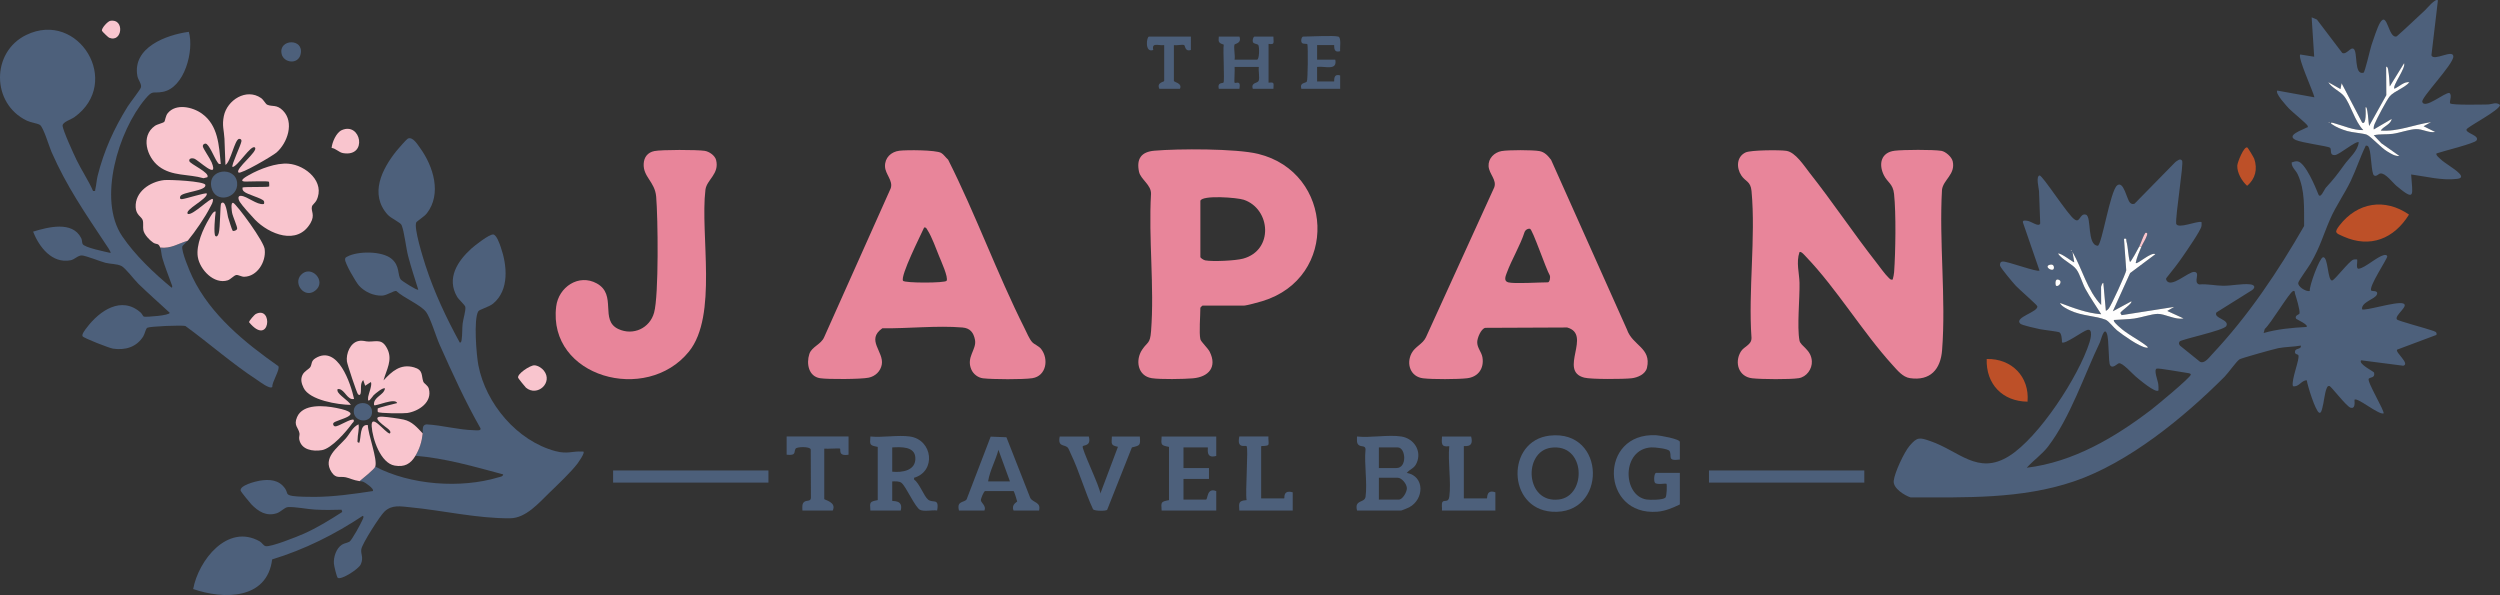 <?xml version="1.0" encoding="UTF-8"?>
<svg id="Layer_1" data-name="Layer 1" xmlns="http://www.w3.org/2000/svg" viewBox="0 0 1068.487 254.306">
  <rect x="0" y="0" width="1068.487" height="254.306" fill="#333333" stroke="none"/>
  <defs>
    <style>
      .cls-1 {
        fill: #bd5028;
      }

      .cls-2 {
        fill: #4d607b;
      }

      .cls-3 {
        fill: #e8859a;
      }

      .cls-4 {
        fill: #fefefe;
      }

      .cls-5 {
        fill: #f9c5ce;
      }

      .cls-6 {
        fill: #4c5f7a;
      }
    </style>
  </defs>
  <g>
    <path class="cls-2" d="M598.92,186.556c5.383.841,8.819,6.135,6.582,11.252-1.111,2.541-2.604,2.409-4.247,4.299,7.795,1.431,7.452,11.346.987,14.735-.441.231-3.142,1.347-3.321,1.347h-18.932c-1.227-4.859,3.289-3.056,3.657-5.937.786-6.142-.641-13.922-.021-20.257-.05-1.552-1.632-1.075-2.577-1.572-1.422-.747-1.062-2.464-1.059-3.867,5.778.643,13.39-.866,18.932,0ZM589.324,200.038h7.521c4.653,0,4.008-8.816.519-8.816h-8.04v8.816ZM589.324,213.521h8.558c1.536,0,3.481-3.23,3.407-4.916-.079-1.82-2.208-4.418-3.926-4.418h-8.04v9.334Z"/>
    <path class="cls-2" d="M388.855,186.556c9.847,1.386,11.323,14.907,1.817,17.639l.007.758c2.329,1.64,4.172,7.078,5.96,8.564,2.044,1.699,4.881-.914,3.888,4.674-2.041-.304-5.464.545-7.257-.269-2.099-.952-5.983-9.906-7.932-11.511-1.056-.87-2.739-.656-4.005-.669v8.297c0,.335,4.874-.633,3.631,4.149h-12.967c-.257-3.673-.392-3.733,3.143-4.448v-22.738c-3.535-.715-3.4-.775-3.143-4.448,5.235.528,11.795-.713,16.857,0ZM381.334,201.594c4.297.45,10.146-.449,9.887-5.957-.232-4.96-6.274-4.598-9.887-4.415v10.371Z"/>
    <path class="cls-2" d="M662.342,186.183c24.327-2.76,24.572,34.234.9,32.513-19.208-1.396-19.559-30.396-.9-32.513ZM662.851,191.361c-11.936,1.647-10.996,23.926,3.452,22.115,11.98-1.502,11.458-24.172-3.452-22.115Z"/>
    <path class="cls-2" d="M717.956,196.408c-5.686.758-3.204-1.525-4.401-3.638-.583-1.029-6.366-1.631-7.767-1.557-12.831.681-12.404,20.656-2.063,22.276,1.557.244,6.895.211,8.013-.741.716-.61.731-5.756.516-5.972-.316-.317-4.223.585-4.961-.482-.546-.79-.344-4.182.55-4.182h10.114v13.483c-3.005,1.464-6.21,2.831-9.603,3.102-24.251,1.938-25.187-33.965-.489-32.679,1.401.073,10.092,1.561,10.092,2.87v7.519Z"/>
    <path class="cls-2" d="M409.861,218.188c-1.094-4.3,2.239-3.232,3.281-4.793l10.263-26.778,6.738.258,10.203,25.983c1.284,2.114,4.639,1.666,3.746,5.329h-10.892c-1.119-2.577,1.541-3.635,1.535-3.865-.006-.234-1.3-4.432-1.535-4.432h-12.189c-.509,0-1.834,3.24-1.794,3.918.065,1.099,2.401,2.382,1.534,4.379h-10.892ZM431.646,205.743l-4.927-13.488c-1.172,4.572-3.694,8.87-4.409,13.488h9.336Z"/>
    <path class="cls-2" d="M519.821,186.556v8.297c-4.877,1.44-3.301-3.63-3.631-3.63h-10.374v8.816h10.892v4.667h-10.892v8.816h9.596c.886,0,.264-5.314,4.409-3.63v8.297h-23.341c-.257-3.674-.391-3.733,3.143-4.448v-22.738c-3.534-.715-3.4-.774-3.143-4.448h23.341Z"/>
    <path class="cls-2" d="M465.36,186.556c1.092,4.116-2.051,3.579-2.595,4.155-.742.785,7.399,17.417,7.522,20.224l7.516-19.976c-3.259-.657-2.689-1.302-2.589-4.403h11.93c.32,3.808.123,3.842-3.377,4.662l-10.568,26.665c-.395.577-5.37.578-6.026-.21-3.538-7.555-5.902-16.249-9.505-23.686-.33-.682-.986-2.403-1.384-2.765-1.488-1.352-4.285-.149-3.372-4.666h12.448Z"/>
    <rect class="cls-6" x="730.405" y="201.076" width="66.391" height="5.186"/>
    <rect class="cls-6" x="262.038" y="201.076" width="66.391" height="5.186"/>
    <path class="cls-6" d="M362.662,186.556v7.779c-4.546.772-3.242-2.169-3.629-2.595-.227-.25-5.741.186-6.745.002v21.521c0,.474,5.366,1.254,3.631,4.926h-12.967c-.003-1.403-.363-3.121,1.059-3.867.946-.497,2.528-.02,2.577-1.572l-.079-20.677c-.44-1.345-5.899-1.137-6.439-.347-.928,1.358.508,3.103-3.862,2.608v-7.779h26.453Z"/>
    <path class="cls-2" d="M628.744,186.556c1.44,5.238-3.112,3.819-3.112,4.149v22.299h9.855c.282,0-.405-4.012,3.631-2.593v7.779h-22.822c.125-.991-.325-2.912.224-3.666.731-1.006,2.563.476,2.915-2.271.836-6.533-.677-14.819-.024-21.548-3.585.496-3.262-1.211-3.114-4.147h12.448Z"/>
    <path class="cls-2" d="M542.124,186.556c-.173.9.312,2.96-.069,3.559-.396.621-3.043.435-3.043.59v22.299h9.855c.279,0-.721-3.814,3.631-2.593v7.779h-22.822c-.179-3.296-.423-4.172,3.126-4.442-.666-2.841.828-22.254-.012-23.044-.582-.548-4.252,1.344-3.114-4.147h12.448Z"/>
  </g>
  <g>
    <path class="cls-3" d="M808.918,119.492c.283-1.074.539-2.059.62-3.192.612-8.561.867-25.08-.027-33.419-.468-4.374-2.782-4.836-4.339-7.964-2.376-4.77-1.265-9.794,4.617-10.501,3.759-.452,16.298-.523,19.901.047,1.887.298,4.478,2.632,4.894,4.486,1.256,5.598-4.068,7.866-4.583,12.16-1.288,22.27,1.765,46.544.036,68.575-.645,8.221-5.075,13.19-13.738,11.934-3.058-.443-5.344-3.315-7.361-5.527-12.794-14.031-23.998-32.757-36.945-46.247-.482-.503-2.24-2.687-2.91-2.064-1.486,4.422-.063,8.942.02,13.155.133,6.7-1.124,18.777-.011,24.615.47,2.463,4.993,3.777,5.284,8.819.192,3.318-2.241,6.748-5.628,7.266-3.838.587-15.88.49-19.883.037-5.771-.653-7.662-6.658-4.892-11.333,1.412-2.383,4.667-2.828,4.609-5.937-1.418-20.177,1.849-42.841.017-62.719-.397-4.305-2.585-3.974-4.395-6.737-2.154-3.288-2.003-7.986,1.865-9.796,2.221-1.039,14.611-1.115,17.405-.683,3.953.61,7.537,6.36,9.938,9.396,9.849,12.456,18.699,25.793,28.502,38.285,1.417,1.806,3.712,5.079,5.229,6.487.574.532.834,1.07,1.771.857Z"/>
    <path class="cls-3" d="M441.168,146.239c.982,1.042,2.784,1.606,3.813,2.923,3.345,4.284,2.223,11.55-3.762,12.473-3.915.604-16.996.528-21.069.051-2.154-.253-4.159-1.795-5.012-3.776-2.302-5.35,2.363-8.509,1.568-12.657-.61-3.178-2.142-5.009-5.307-5.279-10.836-.924-23.308.484-34.289.329-7.141,4.968.779,10.008-.246,15.526-.536,2.884-2.763,4.989-5.593,5.583-3.263.684-17.432.762-20.799.227-4.857-.772-5.925-6.171-4.562-10.352,1.02-3.131,4.999-4.045,6.319-7.156l28.431-63.589c1.195-3.277-2.301-6.018-2.416-9.395-.126-3.712,2.572-6.298,6.165-6.731,3.109-.375,15.521-.358,17.837.939,1.051.589,2.016,2.07,2.974,2.885,11.83,23.446,20.938,48.75,32.712,72.154.849,1.689,2.02,4.553,3.237,5.845ZM404.565,120.008c.881-1.399-2.42-8.565-3.169-10.453-1.162-2.928-3.259-8.555-4.846-10.972-.369-.562-.66-1.567-1.572-1.346-1.405,3.144-10.301,20.741-9.018,22.771.639,1.011,17.965,1.017,18.606,0Z"/>
    <path class="cls-3" d="M641.779,64.565c2.847-.518,13.282-.514,16.131.003,2.294.416,3.677,1.999,5.025,3.763l32.403,72.462c2.361,6.961,10.533,7.793,8.58,16.363-.641,2.816-4.038,4.23-6.611,4.518-3.495.39-17.249.492-20.233-.278-11.158-2.88,3.499-18.427-7.276-21.43l-35.065.152c-1.816.529-3.33,4.293-3.376,6.054-.066,2.503,1.849,4.226,2.234,6.558.78,4.727-1.812,8.394-6.597,8.941-4.094.468-14.696.498-18.763.014-5.446-.647-7.327-6.222-4.894-10.78,1.483-2.779,4.766-3.868,6.112-6.776l29.165-64.001c1.237-3.237-2.215-5.758-2.402-9.117-.185-3.314,2.442-5.88,5.567-6.448ZM644.573,120.666c2.542.71,13.405,0,16.992,0,.772,0,1.195-2.289.756-3.079-1.439-2.273-7.338-19.607-8.397-19.795-.968-.172-1.838.377-2.279,1.24-1.931,5.998-5.491,11.728-7.64,17.548-.476,1.29-1.488,3.511.569,4.086Z"/>
    <path class="cls-3" d="M513.033,144.977c.235,1.085,3.183,3.753,3.995,5.379,3.263,6.538-.47,10.761-7.196,11.337-3.94.337-13.867.512-17.561-.059-6.041-.934-7.152-7.696-4.099-12.224,2.37-3.515,3.357-2.361,3.789-7.927,1.463-18.846-1.137-39.555-.021-58.602.149-3.884-4.453-6.215-5.138-9.505-1.162-5.579,1.008-8.483,6.578-8.971,10.163-.89,34.935-.949,44.38,1.369,32.289,7.926,34.591,52.92,1.767,62.928-1.555.474-6.802,1.922-8.038,1.922h-17.578c-.062,0-.879.817-.879.879,0,3.408-.609,10.665,0,13.473ZM513.033,85.811v24.018c0,.438,1.423,1.326,2.066,1.449,3.196.611,12.982.14,16.217-.744,13.142-3.594,11.798-21.222.304-25.146-2.824-.964-17.763-2.102-18.587.423Z"/>
    <path class="cls-3" d="M279.676,64.563c3.098-.628,18.22-.599,21.507-.096,1.923.294,4.373,1.99,4.87,3.914,1.535,5.941-4.039,8.428-4.555,12.729-2.301,19.203,5.333,53.779-7.029,69.127-18.22,22.621-60.45,10.9-56.757-19.254,1.016-8.296,9.628-14.096,17.342-9.853,8.819,4.851,1.123,15.713,9.215,19.493,6.332,2.958,13.462-.317,15.298-7.043,2.039-7.471,1.642-40.631.875-49.547-.552-6.412-5.626-8.392-5.335-14.053.147-2.855,1.752-4.846,4.569-5.417Z"/>
  </g>
  <g>
    <path class="cls-2" d="M180.668,185.243c.15-1.409-.473-3.674,1.631-3.867,6.76.375,13.628,2.359,20.389,2.505.758.016,3.079.357,2.677-.827-6.568-11.519-12.078-23.689-17.494-35.795-1.554-3.473-3.859-11.346-5.75-13.911-2.237-3.034-9.76-6.122-12.738-8.973-1.049-.254-4.001,1.899-6.082,1.972-3.646.128-7.46-1.598-9.879-4.286-1.322-1.468-5.999-9.511-5.934-11.159.03-.758.239-.85.83-1.178,4.46-2.48,14.957-2.536,19.034.887,3.689,3.097,2.413,6.848,3.962,8.879.483.633,7.013,4.785,7.452,4.32-1.472-4.719-3.024-9.404-4.29-14.194-.974-3.686-1.629-10.438-2.848-13.436-.443-1.088-4.529-2.854-5.937-4.418-7.925-8.808-2.416-19.583,3.828-27.343.676-.84,4.185-4.861,4.754-5.156,2.057-1.066,4.2,2.495,5.318,4.048,5.584,7.752,9.317,19.483,2.849,27.859-1.086,1.407-4.321,3.385-4.548,3.907-1.063,2.441,2.926,15.186,3.974,18.418,3.703,11.408,8.902,22.462,14.65,32.933.66.105.74-.93.806-1.388.304-2.112.18-4.635.415-6.781.203-1.856,1.372-5.438,1.155-7.041-.118-.874-2.789-3.095-3.557-4.42-4.549-7.854.184-15.148,6.049-20.489,1.528-1.392,7.764-6.28,9.419-6.094,1.429.161,2.709,3.922,3.208,5.354,2.72,7.796,3.778,18.378-3.265,24.199-1.703,1.408-5.831,2.506-6.3,3.242-2.108,3.309-.81,18.898.017,23.142,3.194,16.4,16.555,32.278,32.923,36.655,5.137,1.374,7.299-.073,11.264.181.611.039.987-.202.764.713-.244,1.004-1.841,3.406-2.538,4.339-2.697,3.611-8.722,9.303-12.151,12.627-4.538,4.398-9.982,10.775-16.708,10.838-14.011.132-28.978-3.397-42.893-4.721-3.909-.372-7.588-1.155-10.769,1.821-1.925,1.801-9.599,13.765-9.937,16.146-.307,2.164,1.079,3.499-.226,6.436-.913,2.054-8.36,6.779-9.824,5.778-.473-.323-1.589-5.157-1.654-6.013-.215-2.83.933-6.564,3.432-8.163,1.033-.661,2.347-.757,3.241-1.298.993-.601,5.042-8.05,5.651-9.571.171-.426.597-1.272-.02-1.451-11.997,7.961-24.881,14.404-38.706,18.612-2.135,17.278-20.785,17.167-33.755,12.666,2.249-12.222,14.668-28.186,28.472-20.359.858.486,1.587,1.812,2.452,2.025,2.121.523,13.612-4.085,16.288-5.274,5.797-2.575,11.183-5.91,16.499-9.326l-.284-.974c-3.775.138-7.638.155-11.403-.051-3.348-.184-8.4-1.244-11.472-1.063-1.538.091-2.989,2.05-4.889,2.65-4.368,1.381-7.79-.743-10.737-3.766-.654-.671-4.518-5.415-4.633-5.877-.563-2.261,6.354-3.999,8.067-4.282,4.292-.709,8.343-.42,10.947,3.384,1.243,1.816.051,2.659,3.289,3.148,2.247.339,6.752.388,9.193.383,8.268-.018,16.81-1.252,24.969-2.484.87-.922-3.392-3.771-4.171-4.031-.6-.2-.959-.134-1.453-.212,1.173-.975,6.344-5.086,6.7-6.213,14.952,7.882,36.503,9.469,52.668,4.567.757-.23,1.826-.272,2.008-1.238-12.294-3.309-24.721-6.916-37.501-7.967,1.786-2.993,2.725-6.043,3.099-9.545Z"/>
    <path class="cls-2" d="M80.261,102.858c-.575.697-2.246,2.135-2.327,2.411-.583,1.976,3.245,10.95,4.338,13.221,7.734,16.065,22.397,27.966,36.685,38.005.892,1.392-2.825,6.847-2.565,8.906-1.128,1.05-5.367-2.263-6.482-2.992-10.703-6.991-20.359-15.563-30.678-23.082-1.573-.42-15.01.13-16.258.742-.706.346-1.079,2.631-1.73,3.674-2.892,4.634-7.67,6.017-12.926,5.273-1.57-.222-12.519-4.5-13.014-5.278-.536-.841,1.195-2.925,1.792-3.718,5.448-7.231,14.869-13.73,23.07-6.386.524.469.971,1.622,1.381,1.706,1.054.215,11.078-.489,10.98-1.677-4.437-4.133-9.033-8.127-13.378-12.361-1.761-1.716-5.486-6.725-7.265-7.627-1.87-.948-4.74-.81-6.849-1.367-2.347-.619-8.305-3.044-10.025-3.13-1.668-.083-3.092,1.712-4.784,2.049-7.979,1.588-13.553-5.699-16.069-12.234,6.37-1.92,16.786-4.714,20.556,2.8.417.831.288,1.809.582,2.467.699,1.562,9.832,3.341,11.944,3.852.339-.367-1.833-3.408-2.241-4.023-8.719-13.152-16.559-24.502-22.982-39.146-1.001-2.282-3.485-10.755-5.023-11.6-1.266-.695-3.779-.945-5.519-1.773-15.193-7.237-15.33-29.362-.213-36.649,22.284-10.742,41.233,20.325,20.489,35.184-1.277.915-4.929,2.059-5.002,3.509-.086,1.701,4.857,12.449,5.964,14.731,2.186,4.506,5.042,8.687,7.058,13.276,1.278.094.786-.027.97-.757.456-1.81.517-3.856,1.002-5.764,2.768-10.894,6.953-20.128,12.864-29.629.973-1.565,5.464-7.246,5.653-8.178.303-1.49-1.238-3.124-1.542-4.81-2.205-12.249,12.441-17.605,21.99-18.878,2.302,7.944-1.759,23.907-11.141,25.656-4.455.831-4.086-1.026-7.52,3.068-11.45,13.652-20.415,42.931-9.835,58.606,5.445,8.067,13.637,15.879,21.151,22.03.605-.319.001-1.388-.176-1.874-1.326-3.634-2.705-7.118-3.811-10.845-.403-1.357-.421-3.187-.9-4.447,4.487.567,7.743-1.699,11.787-2.94Z"/>
    <path class="cls-5" d="M115.06,79.677c.066-.074-.002-1.91-.075-1.977-.485-.446-8.773-.056-10.179-.103-3.234-.109.538-2.194,1.621-2.804,4.607-2.596,11.581-5.282,16.891-4.822,7.413.642,15.843,7.874,11.916,15.719-.479.957-1.735,1.851-1.911,2.561-.51,2.061,1.44,3.515-.591,7.059-5.603,9.775-17.739,4.792-23.823-1.498-1.416-1.463-5.48-6-6.415-7.512-.533-.863-1.157-2.694.482-2.604,2.664.146,6.783,3.941,9.646,3.521.435-.017.29-1.028.191-1.239-.585-1.242-7.218-2.818-8.568-4.154-.608-.602-.637-.848-.573-1.703,1.494-.367,11.009-.019,11.388-.444Z"/>
    <path class="cls-5" d="M70.224,52.041c.418-.525.49-2.472,1.459-3.66,3.511-4.302,10.635-2.685,14.629.19,6.956,5.008,7.28,13.6,8.038,21.496-1.009.252-1.169-.459-1.623-1.078-1.024-1.396-3.464-7.671-4.903-7.612-.688.028-1.223.483-1.13,1.217.118.932,3.1,5.174,3.756,6.791,3.204,7.901-5.695-1.107-7.565-1.633-.949-.267-2.248-.021-1.967,1.1.321,1.279,8.983,4.952,7.704,6.894l-1.637.419c-6.455-1.877-13.49-.747-19.109-5.074-5.175-3.985-7.855-12.96-1.685-17.287,1.053-.738,3.624-1.247,4.033-1.762Z"/>
    <path class="cls-5" d="M163.921,162.584c3.551-3.866,7.251-7.222,13.033-5.583,4.016,1.138,3.05,3.473,3.943,6.059.343.994,1.968,1.531,2.391,3.088,1.568,5.764-4.321,9.598-9.212,10.37-1.56.246-12.038.194-12.609-.456-.048-.055-.111-1.338-.043-1.453.22-.372,7.195-2.018,8.324-2.338-.846-2.421-9.23,1.498-9.88.884-.429-3.57,4.142-4.091,4.676-7.121-.773-.651-4.181,2.223-4.864,2.894-.592.582-2.772,4.358-2.336.715.131-1.091,1.904-5.407,1.14-6.352l-2.407,1.581-.843-2.444c-1.444,1.512-.727,4.024-1.092,5.673-.145.655-.551,1.028-1.155.366-.525-.575-4.563-12.728-4.719-14.017-.399-3.293,1.391-7.939,4.947-8.695,1.938-.412,2.827.23,4.378.227,3.608-.007,5.815-1.224,7.98,3.198,2.319,4.736-.435,8.866-1.652,13.404Z"/>
    <path class="cls-5" d="M68.474,105.798c-.804-2.118-1.61-1.143-3.041-2.131-1.573-1.085-3.799-3.392-4.161-5.307-.261-1.38.132-3.057-.299-4.322-.485-1.423-2.824-2.126-2.989-5.434-.335-6.685,6.163-10.93,12.101-11.628,2.233-.263,17.263.469,17.674,2.037.681,2.596-9.976,2.972-10.7,4.89-.269.712-.226,1.288.77,1.198,1.693-.153,9.971-2.881,10.57-2.398.44,2.385-9.923,7.037-8.084,8.742,2.165.656,9.747-7.234,10.656-6.363.197,1.348-.593,2.366-1.143,3.472-2.106,4.231-6.537,10.634-9.566,14.303-4.044,1.241-7.299,3.507-11.787,2.94Z"/>
    <path class="cls-5" d="M101.938,73.739c-1.655-1.503,8.634-9.167,7.016-10.684-1.594-1.495-7.465,8.296-9.588,8.305-.637-.631,3.663-9.441,3.834-11.023.08-.743-.424-1.043-1.075-.984-1.873.473-3.553,9.902-5.766,11.135-.208-3.712-.231-7.447-.42-11.164-.184-3.626-1.111-5.655-.265-9.753,1.412-6.841,9.641-12.016,15.901-7.673,1.099.762,1.934,2.545,2.617,2.848,2.201.975,4.038-.23,6.743,2.514,4.962,5.035,1.952,13.801-2.734,17.899-1.68,1.469-15.317,9.439-16.263,8.58Z"/>
    <path class="cls-5" d="M92.174,90.493c-.242,1.618-.997,9.768-.082,10.414.789.557,1.234-.748,1.404-1.319.648-2.169.575-12.214,1.023-12.663,1.961-1.967,2.666,4.936,2.936,5.857.24.819,1.729,5.688,1.99,5.854.436.277,1.747-.137,1.909-.876.174-.795-1.895-5.268-2.165-6.852-.076-.444-.761-4.64.52-4.178,1.331.48,13.619,16.992,13.443,20.073.544,5.161-3.221,11.347-8.74,11.487-1.26.032-2.514-.882-3.424-.747-.994.148-2.426,1.881-3.682,2.272-5.857,1.823-11.865-4.541-12.76-9.972-.842-5.114,2.246-12.069,4.867-16.42.335-.555,1.959-3.665,2.762-2.93Z"/>
    <path class="cls-5" d="M151.183,179.452c.254.846-.313,1.004-.678,1.516-2.434,3.419-8.78,10.739-12.936,11.422-3.836.631-8.765-.08-9.668-4.583-.214-1.065.244-1.83.099-2.63-.444-2.455-2.606-3.252-1.044-6.903,2.515-5.878,11.723-4.924,16.776-3.926,13.882,2.742-.18,4.979-1.189,6.415-.447.637.101,1.38.593,1.46,1.481.242,6.994-3.645,8.047-2.771Z"/>
    <path class="cls-5" d="M177.57,194.787c-2.114,3.544-4.685,4.92-8.898,4.202-6.014-1.024-9.493-11.469-9.812-16.765-.355-5.895,5.561,2.552,7.673,3.079.704-.498.122-1.236-.33-1.708-.911-.95-8.782-5.875-2.565-5.498,2.123.129,6.825.784,8.894,1.234,3.587.781,5.752,3.367,8.136,5.911-.374,3.501-1.313,6.552-3.099,9.545Z"/>
    <path class="cls-5" d="M153.695,205.638c-3.043-.477-3.871-1.196-5.885-1.636-2.471-.54-4.159.748-6.091-2.187-4-6.075,2.553-10.451,6.001-14.354,1.804-2.042,2.932-4.941,5.519-6.108.373,2.218-.434,4.391-.415,6.582.006.676-.356,1.118.723,1.341.916-2.409.105-8.13,3.675-7.586.049,3.946,4.204,14.472,3.173,17.735-.356,1.127-5.527,5.239-6.7,6.213Z"/>
    <path class="cls-5" d="M151.33,170.513c-2.836.641-3.962-3.89-6.355-4.222-.739-.103-.889.056-.727.786.379,1.715,4.733,4.146,5.696,5.967-5.431-.049-17.699-1.988-20.205-7.299-.857-1.816-1.359-3.501-.506-5.414.782-1.753,2.86-2.534,3.435-3.502.733-1.234.172-2.511,2.16-3.73,9.576-5.873,15.095,10.887,16.502,17.414Z"/>
    <path class="cls-2" d="M90.401,80.276c-2.034-8.258,10.298-9.42,10.951-2.111.589,6.591-9.241,9.053-10.951,2.111Z"/>
    <path class="cls-5" d="M221.454,161.478c-.526-1.678,5.104-5.349,6.88-5.343,1.476.005,3.225,1.14,4.117,2.27,4.042,5.122-2.802,11.345-7.674,7.267-.336-.281-3.243-3.938-3.323-4.194Z"/>
    <path class="cls-5" d="M141.726,63.222c.212-2.404,1.987-6.56,4.342-7.604,8.227-3.646,11.267,11.637.532,9.818-1.726-.292-3.074-2.007-4.874-2.214Z"/>
    <path class="cls-2" d="M128.613,117.515c4.354-4.711,11.32,2.819,6.029,6.771-4.564,3.409-9.428-3.094-6.029-6.771Z"/>
    <path class="cls-2" d="M120.367,23.059c-1.439-6.467,9.631-6.843,8.128.056-1.012,4.645-7.27,3.799-8.128-.056Z"/>
    <path class="cls-2" d="M151.203,176.149c-.464-4.934,7.602-5.326,7.806-.229.2,5.01-7.359,4.977-7.806.229Z"/>
    <path class="cls-5" d="M43.59,13.176c-.332-1.086,2.469-4.073,3.527-4.268,6.245-1.153,5.227,9.58-.482,7.214-.376-.156-2.94-2.601-3.045-2.945Z"/>
    <path class="cls-5" d="M106.451,137.727c-.113-.526,2.33-3.259,2.811-3.504,7.637-3.889,6.223,14.367-2.811,3.504Z"/>
  </g>
  <g>
    <path class="cls-2" d="M1041.351,65.581c-.448.601,1.099,1.844,1.491,2.223,2.294,2.21,5.979,4.012,8.145,6.215,1.426,1.451,1.099,2.193-.879,2.434-6.397.778-13.307-1.041-19.606-1.894.566,8.735,2.039,11.802-6.154,4.98-1.7-1.416-4.803-5.66-6.955-5.404-.927.11-1.706,1.558-2.778.798-1.128-.877-1.114-9.084-2.023-11.416-.298-.764-.426-1.427-1.482-1.234-2.405,4.891-4.08,10.176-6.431,15.082-2.582,5.387-6.35,10.725-8.685,16.052-3.116,7.108-4.331,12.094-8.478,19.212-.921,1.581-4.992,7.152-5.237,8.176-.392,1.636,3.307,3.971,4.902,3.57-.24-2.241,4.159-14.076,5.624-14.406,2.344-.529,1.907,10.365,4.008,9.885,1.116-.255,7.184-8.252,8.974-8.872.527-.182,1.093-.112,1.632-.11.306.935-.726,4.19.765,3.966,2.748-.413,7.612-5.029,10.602-5.798.65-.167,1.384-.138,1.512.53.169.88-8.131,13.121-6.827,14.622.355.409,3.143-.229,2.396,1.679-.801,2.046-6.708,3.189-6.338,6.3.974.919,14.48-3.419,17.498-2.499,2.95.899-3.82,5.142-2.592,6.852.454.633,12.885,3.92,14.861,4.668,1.047.396,2.444.564,2.02,1.946l-16.822,6.303c-.84,1.181,5.628,5.998,2.689,6.872l-18.022-2.328c-1.474,1.451,5.406,4.819,5.503,5.241.554,2.405-1.645,1.885-2.276,2.643-.921,1.105,7.066,14.12,6.315,14.854-2.399.471-11.223-7.092-12.418-5.875.074,1.351.373,3.953-1.635,3.41-1.772-.479-8.269-9.118-9.063-9.29-.676-.124-.881.359-1.121.853-.896,1.846-1.239,6.198-1.898,8.474-.156.538-.498,2.5-1.361,2.092-1.649-.778-4.979-11.56-5.295-13.841-2.325-.093-3.326,3.024-5.923,2.51-.887-2.533,3.14-11.935,2.295-13.302-.25-.405-1.806-.229-1.365-1.785.346-1.22,2.822-.635,2.433-2.276-3.154.579-6.447.493-9.596,1.103-1.82.353-15.83,4.268-16.602,4.775-1.344.883-4.822,5.873-6.414,7.466-17.323,17.343-40.969,36.774-64.407,44.72-22.458,7.614-46.367,6.822-69.811,6.814-2.596-.875-7.433-3.843-7.16-6.994.299-3.455,4.443-12.273,6.769-15.022,3.313-3.917,4.335-3.6,8.889-2.037,12.247,4.202,20.229,14.68,33.504,6.499,12.903-7.953,29.941-34.225,34.511-48.664.41-1.294,1.643-6.021-.913-5.352-1.93.505-9.765,6.401-10.849,5.305.047-.994-.191-3.712-1.001-4.226-.7-.444-6.922-1.066-8.465-1.405-1.466-.322-7.593-1.651-8.31-2.317-2.954-2.74,7.917-5.022,7.221-7.516-.17-.609-7.841-7.273-9.167-8.703-1.075-1.159-6.637-7.726-6.752-8.659-.113-.92.208-1.676,1.205-1.704,2.256-.062,14.801,4.701,15.671,3.851l-7.073-20.515c-.264-1.108.985-.852,1.75-.773,1.747.181,5.09,2.95,5.627,1.139-.134-4.594-.31-9.196-.504-13.792-.048-1.127-1.448-6.317.222-6.695,1.17-.264,12.307,17.199,14.944,18.769,2.393,1.834,2.248-2.878,4.905-1.996,2.46.816.336,13.001,5.043,13.276,1.764-.397,5.299-23.528,8.29-25.818,2.8-2.143,4.106,6.17,5.524,7.439.637.571,1.072.647,1.887.407l17.49-17.833c.793-.51,2.016-1.742,2.84-.557.773,1.111-2.911,23.596-2.525,26.962.809,2.354,8.821-1.318,10.837-.734.007.561.067,1.14-.018,1.702-.289,1.909-6.404,10.663-7.917,12.874-2.135,3.119-4.453,6.103-6.843,9.029-.375.436-.513.711-.227,1.262,1.885,3.638,9.409-3.743,11.902-3.563,2.873.207-.714,4.538,2.121,5.365,3.379-.32,7.068.552,10.283.56,3.722.009,8.004-.988,11.441-.61,1.821.2,2.51,1.176.916,2.433l-15.263,9.549c-1.58,2.501,5.76,3.036,4.174,5.859-1.071,1.907-19.309,5.658-19.968,6.615-.435.632-.259,1.283.26,1.794l8.504,6.86c1.927.94,3.901-1.888,5.181-3.248,15.416-16.37,28.111-35.32,39.288-54.781-.078-7.425.513-15.195-2.736-22.102-.881-1.872-2.672-2.999-2.581-5.074.881-.247,1.621-.627,2.587-.462,3.268.557,7.61,11.006,8.824,14.061.88,2.214,2.498-2.038,3.226-2.831,3.481-3.791,4.911-5.691,7.938-9.891,2.036-2.825,5.674-5.687,6.094-9.492-.921-.912-8.369,5.341-10.116,5.455-2.722.178-1.21-2.436-2.233-3.18-.858-.624-11.783-2.021-14.528-3.243-4.461-1.986,2.838-4.299,4.409-5.239.296-.177.973-.02.623-.848-.391-.927-6.563-5.878-7.98-7.382-.97-1.029-6.071-6.552-4.986-7.664l15.871,2.876c-.547-2.56-7.283-17.049-6.05-18.301l5.951.96-1.087-16.845,2.25.958,10.805,14.233c1.765,1.021,3.558-2.625,4.881-1.706,1.897,1.317.037,11.363,4.237,10.192.597-.166,2.852-10.195,3.432-11.913.798-2.367,2.425-7.359,3.544-9.307,3.258-5.669,3.571,6.94,7.213,5.68,4.143-3.628,8.075-7.471,12.129-11.196.679-.624,4.441-5.235,5.473-4.194l-2.772,23.481c.958,2.77,9.282-2.805,9.362.494.082,3.371-13.829,17.538-13.267,19.401,1.007,3.34,9.636-4.116,11.559-3.785,1.387.8-.146,3.848.369,4.451.683.798,13.895.5,16.089.459,1.746-.032,3.542-1.24,5.19.2-.046,2.28-14.042,9.368-14.313,10.492-.389,1.61,5.775,2.546,4.266,4.706-.91,1.304-14.66,4.636-17.089,5.528ZM1019.826,28.53l.071,12.142-7.351,13.174c-.232-.595-.604-9.208-1.533-7.918.048.882.479,7.816-1.445,6.448l-8.777-16.798-.479,2.479-5.223-2.935c1.431,2.426,5.064,3.902,6.707,5.921,2.885,3.545,4.638,10.942,8.275,14.558-4.292.095-8.346-1.831-12.385-2.922-.355-.096-1.954-.67-1.259.275,2.08,1.458,4.39,2.367,6.818,3.073,2.104.612,7.057.994,8.322,1.55,1.812.797,6.064,5.591,8.705,7.144,1.587.933,3.283,2.121,5.225,1.933l-7.695-5.417-3.256-3.431c2.643-.598,5.473-.245,8.112-.608,3.01-.414,7.166-1.945,9.962-2.018,2.828-.074,5.408,1.711,8.178,1.232l-4.965-2.454,3.205-1.755c-7.221,1.006-14.111,4.14-21.53,3.594,1.228-1.832,4.347-2.638,4.684-4.968l-7.655,4.495c-.119-.854.056-1.554.367-2.342.773-1.959,5.235-10.389,6.475-11.83,1.905-2.215,6.367-3.583,8.394-5.991-2.232-.454-4.43,1.941-6.418,2.766-.973-1.247,4.989-8.867,4.145-10.925l-6.133,9.943c-.103-2.262-.29-4.838-.667-7.06-.076-.45-.218-1.485-.874-1.354ZM995.684,52.212l-.495.003c.167.321.332.32.495-.003ZM985.785,139.744c1.089-.947-4.28-3.246-4.423-3.497-.826-1.443,1.305-1.755,1.437-2.282.306-1.225-1.397-6.884-1.919-8.459-.16-.484.068-1.489-.873-1.085-1.644.706-9.626,14.19-12.065,16.161l-.47,1.748c5.951-1.704,12.15-2.248,18.313-2.586ZM866.223,199.912c19.928-2.43,37.671-12.937,53.319-24.89,2.107-1.609,16.782-13.751,16.802-14.915.01-.571-1.241-.678-1.72-.742-2.005-.27-12.016-2.09-12.826-1.833-1.461.464.471,5.157.644,6.682.101.889.106,1.777.074,2.665-1.27,1.283-8.408-4.862-9.682-5.905-1.378-1.128-5.792-6.135-7.244-5.706-.831.246-2.617,2.451-3.725.849-.834-1.207-.406-10.992-1.392-13.544-1.21-3.131-2.528,2.803-2.982,3.75-6.73,14.019-12.72,32.217-22.198,44.576-2.579,3.363-6.265,5.869-9.071,9.012ZM914.234,105.47c-.313.614-3.56,6.728-3.921,6.465-.82-2.806-.711-5.962-1.474-8.757-.233-.854.341-1.378-1.064-1.137l.963,13.493c-.209,1.532-6.41,14.978-7.46,16.301-.283.357-.796.878-1.25.977l-1.07-11.886c-.526-.196-.976,1.638-.976,1.738l.045,7.682c-5.968-6.283-8.028-15.296-12.275-22.725l.767,4.454c-.241.316-5.719-4.172-6.944-3.681,1.838,2.75,6.22,4.402,7.962,6.894,1.475,2.111,2.455,5.854,3.738,8.182,2.06,3.736,4.514,7.234,6.775,10.837-6.142-.468-11.932-2.687-17.625-4.837.43,1.335,2.978,2.582,4.243,3.179,5.204,2.454,10.994,2.307,15.253,4.008,1.359.543,3.489,3.448,4.873,4.541,2.664,2.103,9.264,6.837,12.413,7.382,1.014.176.941-.17.226-.729-3.762-2.942-8.389-5.025-11.928-8.37-.395-.373-2.546-2.248-1.988-2.719,2.728-.233,5.94-.237,8.607-.607,2.891-.4,7.379-1.919,9.98-2,3.095-.097,7.647,2.702,11.134,1.931l-6.951-3.178,2.96-1.745-22.459,3.526-.573-.919c.312-.921,5.462-4.226,4.681-4.981l-7.89,4.262,7.397-16.334,10.781-8.066c-1.734-1.164-7.709,4.488-8.397,3.766.413-2.355,1.528-4.736,2.434-6.95.527-1.289,1.76-3.05,2.228-4.451.224-.671.715-1.7-.523-1.51-1.19,1.783-1.745,4.103-2.696,5.966ZM885.502,106.877l-.495.003c.167.321.332.32.495-.003ZM878.656,122.03c1.011.992,3.205-1.744,1.217-2.478-1.845-.682-1.349,2.348-1.217,2.478ZM877.619,115.098c.452-.457.417-2.587-1.683-1.91-2.271.731.805,2.799,1.683,1.91Z"/>
    <path class="cls-1" d="M1029.592,91.715c-6.383,10.292-16.547,14.476-28.013,9.37-3.306-1.472-4.138-1.579-1.659-4.772,7.659-9.867,19.342-11.75,29.673-4.598Z"/>
    <path class="cls-1" d="M866.554,171.667c-10.697-.106-17.811-7.513-17.45-18.24,10.631-.254,18.379,7.55,17.45,18.24Z"/>
    <path class="cls-1" d="M960.556,63.076c.23.16,2.68,4.165,2.896,4.803,1.482,4.382.496,8.565-3.039,11.539-2.26-2.021-4.292-5.509-4.214-8.592.036-1.427,2.964-8.719,4.357-7.75Z"/>
    <path class="cls-5" d="M915.225,105.464l-.991.006c.951-1.863,1.505-4.183,2.696-5.966,1.238-.19.747.839.523,1.51-.468,1.401-1.701,3.162-2.228,4.451Z"/>
    <path class="cls-4" d="M878.656,122.03c-.132-.13-.628-3.16,1.217-2.478,1.988.734-.206,3.47-1.217,2.478Z"/>
    <path class="cls-4" d="M877.619,115.098c-.878.889-3.955-1.179-1.683-1.91,2.1-.676,2.135,1.453,1.683,1.91Z"/>
    <path class="cls-4" d="M885.502,106.877c-.163.323-.328.324-.495.003l.495-.003Z"/>
    <path class="cls-4" d="M915.225,105.464c-.906,2.215-2.021,4.595-2.434,6.95.687.722,6.662-4.93,8.397-3.766l-10.781,8.066-7.397,16.334,7.89-4.262c.781.755-4.369,4.06-4.681,4.981l.573.919,22.459-3.526-2.96,1.745,6.951,3.178c-3.487.771-8.04-2.028-11.134-1.931-2.601.082-7.089,1.6-9.98,2-2.667.369-5.88.374-8.607.607-.557.471,1.594,2.346,1.988,2.719,3.539,3.345,8.166,5.428,11.928,8.37.715.559.787.905-.226.729-3.15-.545-9.749-5.279-12.413-7.382-1.384-1.092-3.514-3.998-4.873-4.541-4.258-1.701-10.049-1.554-15.253-4.008-1.266-.597-3.814-1.844-4.243-3.179,5.693,2.151,11.483,4.37,17.625,4.837-2.261-3.603-4.715-7.101-6.775-10.837-1.283-2.327-2.263-6.07-3.738-8.182-1.741-2.492-6.124-4.144-7.962-6.894,1.224-.491,6.702,3.997,6.944,3.681l-.767-4.454c4.247,7.429,6.307,16.441,12.275,22.725l-.045-7.682c-.001-.1.45-1.934.976-1.738l1.07,11.886c.454-.099.966-.62,1.25-.977,1.049-1.323,7.251-14.769,7.46-16.301l-.963-13.493c1.405-.241.831.283,1.064,1.137.763,2.795.654,5.951,1.474,8.757.36.263,3.607-5.851,3.921-6.465l.991-.006Z"/>
    <path class="cls-4" d="M995.684,52.212c-.163.323-.328.324-.495.003l.495-.003Z"/>
    <path class="cls-4" d="M1019.826,28.53c.656-.131.798.904.874,1.354.377,2.221.564,4.798.667,7.06l6.133-9.943c.844,2.059-5.119,9.678-4.145,10.925,1.988-.825,4.186-3.22,6.418-2.766-2.027,2.408-6.489,3.776-8.394,5.991-1.24,1.441-5.701,9.871-6.475,11.83-.311.788-.486,1.489-.367,2.342l7.655-4.495c-.337,2.33-3.456,3.136-4.684,4.968,7.419.546,14.31-2.588,21.53-3.594l-3.205,1.755,4.965,2.454c-2.77.479-5.35-1.306-8.178-1.232-2.796.073-6.951,1.604-9.962,2.018-2.639.363-5.469.01-8.112.608l3.256,3.431,7.695,5.417c-1.942.188-3.639-1-5.225-1.933-2.641-1.553-6.892-6.347-8.705-7.144-1.265-.556-6.218-.938-8.322-1.55-2.428-.706-4.738-1.616-6.818-3.073-.695-.945.904-.371,1.259-.275,4.039,1.091,8.093,3.017,12.385,2.922-3.637-3.617-5.39-11.014-8.275-14.558-1.643-2.019-5.276-3.495-6.707-5.921l5.223,2.935.479-2.479,8.777,16.798c1.924,1.367,1.492-5.566,1.445-6.448.929-1.289,1.301,7.323,1.533,7.918l7.351-13.174-.071-12.142Z"/>
  </g>
  <g>
    <path class="cls-6" d="M529.724,15.644c1.084,2.939-1.992,3.02-2.11,3.427-.414,1.431.369,4.707.036,6.426h9.596c1.016,0,1.091-5.461.542-6.246-.415-.594-1.992-.401-2.318-1.322-.25-.708.132-2.285.739-2.285h8.04c-.071,2.444.84,3.557-2.075,3.111v16.594c2.642-.315,2.126.194,2.075,2.593h-8.818c-.89-2.768,2.129-2.302,2.529-3.436.495-1.404-.211-4.265.065-5.899h-10.374c.184,1.047-.25,6.513-.005,6.745.533.503,2.831-1.409,2.079,2.59h-8.818c-.713-2.862,1.573-2.205,2.001-2.66.555-.591-.29-14.098.11-16.212-2.145-.674-2.354-1.073-2.11-3.427h8.818Z"/>
    <path class="cls-6" d="M571.997,15.644c1.37.423.592,4.942.776,6.225-3.213.951-2.364-2.595-2.591-2.595h-7.261v6.223h7.78c.94,4.951-4.596,2.622-7.783,3.109l.003,6.226h7.261c.227,0-.622-3.545,2.591-2.595l.002,5.706h-16.598c-.786-2.795,1.784-2.275,2.358-3.087.457-.647.523-14.337.265-15.807-.111-.634-1.827.008-2.405-.769-.569-.765-.09-2.635.56-2.635,2.942,0,13.131-.59,15.042,0Z"/>
    <path class="cls-6" d="M508.977,15.644l-.002,5.706c-2.601.906-2.401-1.966-2.906-2.112-1.012-.291-3.13.269-4.353.035v15.298c0,.542,3.712.967,2.593,3.371h-8.818c-1.255-2.782,2.075-2.858,2.075-3.371v-15.298c-2.532.323-5.402-1.295-4.67,2.078-3.704,1.448-2.896-5.708-1.813-5.708h17.894Z"/>
  </g>
</svg>